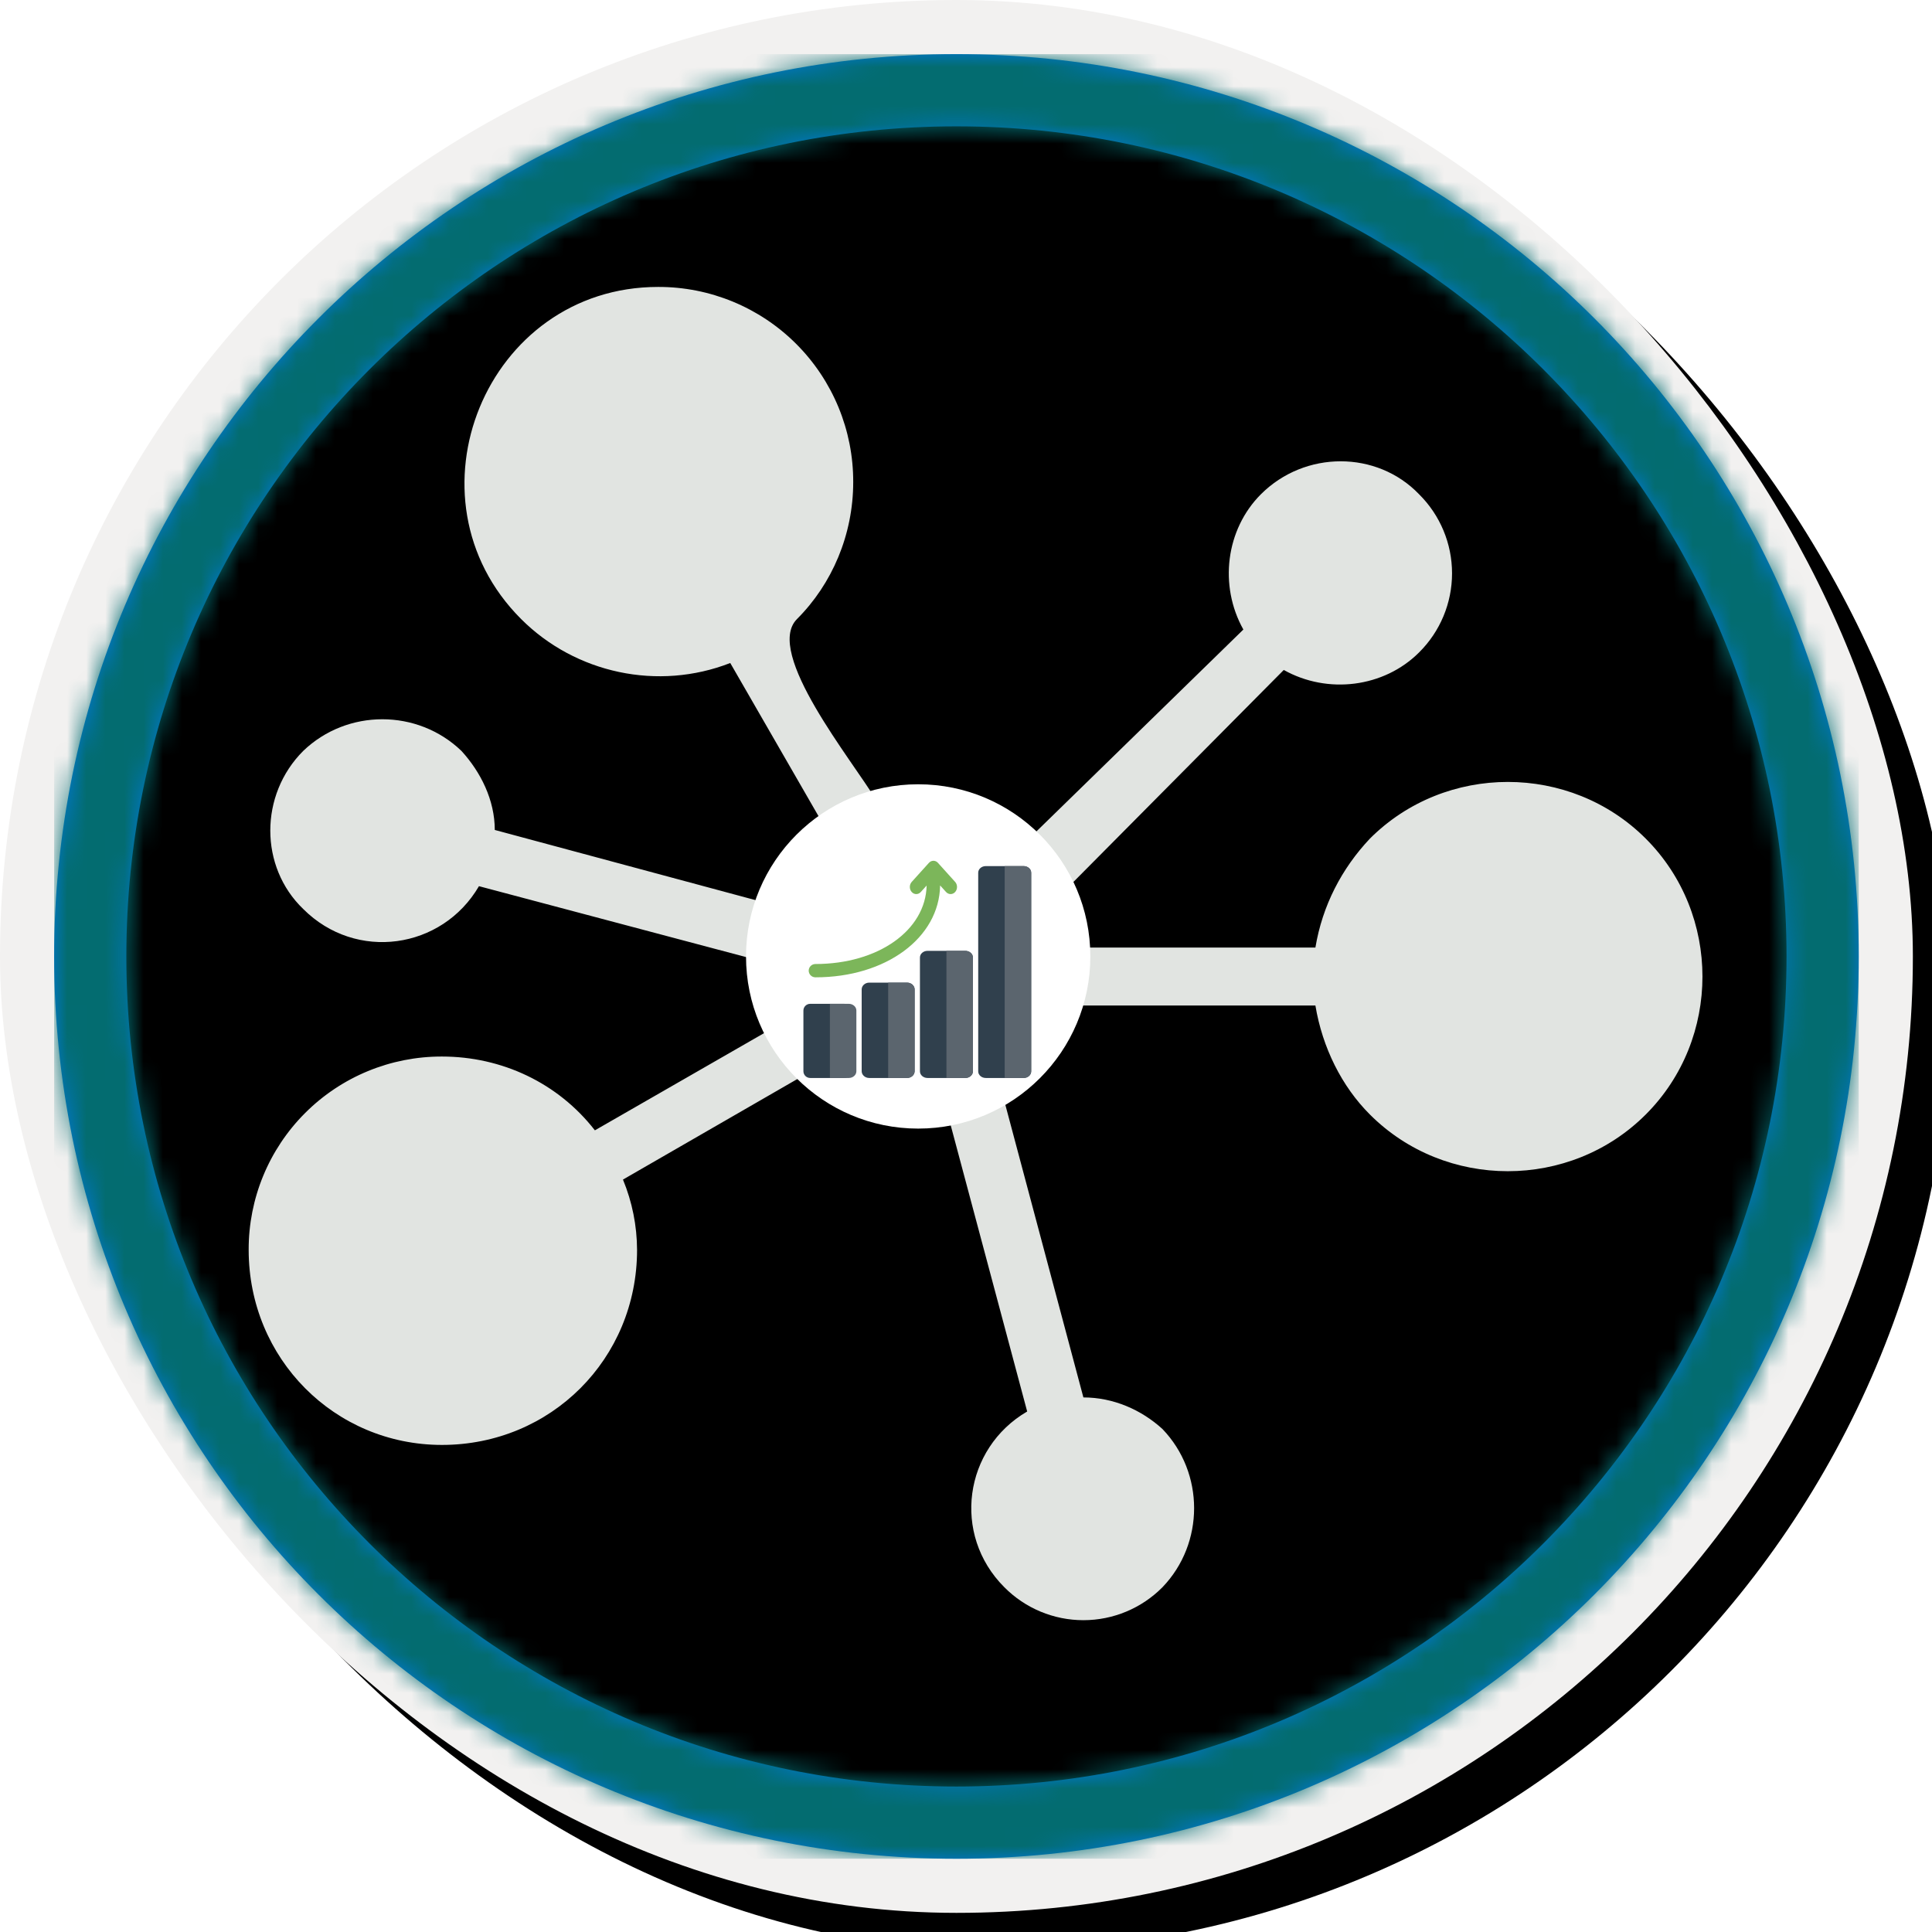 <?xml version="1.0" encoding="UTF-8"?>
<svg width="101px" height="101px" viewBox="0 0 101 101" version="1.1" xmlns="http://www.w3.org/2000/svg" xmlns:xlink="http://www.w3.org/1999/xlink">
    <!-- Generator: Sketch 63.1 (92452) - https://sketch.com -->
    <title>Customize and extend SharePoint/Working-with-External-Content-Graph-&amp;-3rd-Party-APIs</title>
    <desc>Created with Sketch.</desc>
    <defs>
        <rect id="path-1" x="0" y="0" width="94.34" height="94.34" rx="47.17"></rect>
        <linearGradient x1="50%" y1="2.351%" x2="50%" y2="100%" id="linearGradient-3">
            <stop stop-color="#036C70" offset="0%"></stop>
            <stop stop-color="#0E4F51" offset="100%"></stop>
        </linearGradient>
        <linearGradient x1="77.83%" y1="11.2%" x2="-99.689%" y2="253.808%" id="linearGradient-4">
            <stop stop-color="#FFFFFF" offset="0%"></stop>
            <stop stop-color="#000000" stop-opacity="0.5" offset="100%"></stop>
        </linearGradient>
        <rect id="path-5" x="0" y="0" width="94.34" height="94.34"></rect>
        <rect id="path-6" x="0" y="0" width="100" height="100" rx="50"></rect>
        <filter x="-0.5%" y="-0.5%" width="102.0%" height="102.0%" filterUnits="objectBoundingBox" id="filter-7">
            <feOffset dx="1" dy="1" in="SourceAlpha" result="shadowOffsetOuter1"></feOffset>
            <feMorphology radius="4" operator="erode" in="SourceAlpha" result="shadowInner"></feMorphology>
            <feOffset dx="1" dy="1" in="shadowInner" result="shadowInner"></feOffset>
            <feComposite in="shadowOffsetOuter1" in2="shadowInner" operator="out" result="shadowOffsetOuter1"></feComposite>
            <feColorMatrix values="0 0 0 0 0   0 0 0 0 0   0 0 0 0 0  0 0 0 0.15 0" type="matrix" in="shadowOffsetOuter1"></feColorMatrix>
        </filter>
        <path d="M50,2.83 C76.051,2.83 97.17,23.949 97.17,50 C97.17,76.051 76.051,97.17 50,97.17 C23.949,97.17 2.83,76.051 2.83,50 C2.83,23.949 23.949,2.83 50,2.83 Z M50,6.604 C26.033,6.604 6.604,26.033 6.604,50 C6.604,73.967 26.033,93.396 50,93.396 C73.967,93.396 93.396,73.967 93.396,50 C93.396,26.033 73.967,6.604 50,6.604 Z" id="path-8"></path>
        <filter x="-20.8%" y="-21.7%" width="141.7%" height="147.3%" filterUnits="objectBoundingBox" id="filter-10">
            <feOffset dx="0" dy="1" in="SourceAlpha" result="shadowOffsetOuter1"></feOffset>
            <feColorMatrix values="0 0 0 0 0   0 0 0 0 0   0 0 0 0 0  0 0 0 0.097 0" type="matrix" in="shadowOffsetOuter1" result="shadowMatrixOuter1"></feColorMatrix>
            <feMerge>
                <feMergeNode in="shadowMatrixOuter1"></feMergeNode>
                <feMergeNode in="SourceGraphic"></feMergeNode>
            </feMerge>
        </filter>
    </defs>
    <g id="Badges" stroke="none" stroke-width="1" fill="none" fill-rule="evenodd">
        <g id="Customize-and-extend-SharePoint" transform="translate(-160, -1270)">
            <g id="Customize-and-extend-SharePoint/Working-with-External-Content-Graph-&amp;-3rd-Party-APIs" transform="translate(160, 1270)">
                <g id="Badge-Plates/Circle">
                    <g id="BG" transform="translate(2.83, 2.83)">
                        <mask id="mask-2" fill="white">
                            <use xlink:href="#path-1"></use>
                        </mask>
                        <g></g>
                        <g id="Colors/Sharepoint/BG-Solid-1" mask="url(#mask-2)">
                            <rect id="Rectangle" fill="url(#linearGradient-3)" x="0" y="0" width="94.34" height="94.34"></rect>
                            <g id="Rectangle">
                                <use fill="#036C70" xlink:href="#path-5"></use>
                                <use fill-opacity="0.4" fill="url(#linearGradient-4)" xlink:href="#path-5"></use>
                            </g>
                        </g>
                    </g>
                    <g id="Border">
                        <g id="White-Border">
                            <use fill="black" fill-opacity="1" filter="url(#filter-7)" xlink:href="#path-6"></use>
                            <rect stroke="#F2F1F0" stroke-width="4" stroke-linejoin="square" x="2" y="2" width="96" height="96" rx="48"></rect>
                        </g>
                        <mask id="mask-9" fill="white">
                            <use xlink:href="#path-8"></use>
                        </mask>
                        <use id="Boarder" fill="#0078D4" fill-rule="nonzero" xlink:href="#path-8"></use>
                        <g id="Colors/Sharepoint/Border" mask="url(#mask-9)" fill="#036C70">
                            <g transform="translate(2.83, 2.83)" id="Rectangle">
                                <rect x="0" y="0" width="94.34" height="94.34"></rect>
                            </g>
                        </g>
                    </g>
                </g>
                <path d="M40.839,53.495 C40.289,52.485 40.012,51.382 39.921,50.278 L25.039,46.327 C23.109,49.634 18.608,50.278 15.854,47.522 C13.556,45.318 13.556,41.549 15.854,39.254 C18.151,37.05 21.826,37.05 24.121,39.254 C25.131,40.358 25.866,41.826 25.866,43.388 L40.197,47.245 C40.657,45.683 41.76,44.215 43.046,43.111 L38.176,34.66 C34.41,36.131 30.091,35.21 27.243,32.362 C20.906,26.025 25.407,15 34.407,15 C37.113,14.994 39.711,16.066 41.625,17.98 C43.538,19.894 44.611,22.491 44.604,25.198 C44.604,27.954 43.501,30.526 41.665,32.362 C39.92,34.107 44.604,39.803 45.799,41.824 C48.556,40.997 51.586,41.824 53.698,43.936 L65,32.911 C63.713,30.613 64.082,27.674 65.917,25.839 C68.215,23.541 71.981,23.541 74.186,25.839 C75.289,26.932 75.909,28.42 75.909,29.973 C75.909,31.525 75.289,33.014 74.186,34.107 C72.349,35.943 69.407,36.31 67.112,35.024 L55.538,46.688 C55.814,47.607 56.088,48.525 56.088,49.536 L68.766,49.536 C69.133,47.333 70.143,45.403 71.614,43.841 C75.565,39.89 82.087,39.89 86.036,43.841 C89.988,47.792 89.988,54.315 86.036,58.263 C82.084,62.216 75.561,62.216 71.614,58.263 C70.143,56.793 69.134,54.771 68.766,52.567 L55.443,52.567 C54.799,54.221 53.698,55.598 52.227,56.519 L56.637,73.054 C58.2,73.054 59.668,73.698 60.772,74.707 C62.976,77.005 62.976,80.68 60.772,82.975 C59.679,84.079 58.19,84.699 56.637,84.699 C55.084,84.699 53.596,84.079 52.503,82.975 C49.747,80.219 50.392,75.717 53.698,73.789 L49.379,57.622 C46.99,57.99 44.601,57.346 42.765,55.785 L32.567,61.665 C33.049,62.83 33.299,64.079 33.304,65.34 C33.304,71.036 28.801,75.537 23.105,75.537 C17.501,75.537 13,71.035 13,65.339 C12.992,62.656 14.054,60.081 15.951,58.185 C17.848,56.288 20.423,55.226 23.105,55.233 C26.23,55.233 29.17,56.61 31.099,59.091 L40.839,53.495 L40.839,53.495 Z" id="Fill-1" fill="#E1E4E1" fill-rule="nonzero"></path>
                <circle id="Oval" fill="#FFFFFF" cx="48" cy="50" r="9"></circle>
                <g id="Chart" filter="url(#filter-10)" transform="translate(42, 44)">
                    <path d="M11.512,0.277 L9.534,0.277 C9.315,0.277 9.138,0.432 9.138,0.623 L9.138,11.008 C9.138,11.199 9.315,11.354 9.534,11.354 L11.512,11.354 C11.73,11.354 11.908,11.199 11.908,11.008 L11.908,0.623 C11.908,0.432 11.73,0.277 11.512,0.277" id="Fill-49" fill="#30404D"></path>
                    <path d="M8.466,4.708 L6.488,4.708 C6.269,4.708 6.092,4.864 6.092,5.057 L6.092,11.004 C6.092,11.197 6.269,11.354 6.488,11.354 L8.466,11.354 C8.684,11.354 8.862,11.197 8.862,11.004 L8.862,5.057 C8.862,4.864 8.684,4.708 8.466,4.708" id="Fill-50" fill="#30404D"></path>
                    <path d="M5.42,6.369 L3.442,6.369 C3.223,6.369 3.046,6.529 3.046,6.725 L3.046,10.998 C3.046,11.194 3.223,11.354 3.442,11.354 L5.42,11.354 C5.638,11.354 5.815,11.194 5.815,10.998 L5.815,6.725 C5.815,6.529 5.638,6.369 5.42,6.369" id="Fill-51" fill="#30404D"></path>
                    <path d="M2.136,7.477 L0.356,7.477 C0.159,7.477 0,7.635 0,7.829 L0,11.001 C0,11.196 0.159,11.354 0.356,11.354 L2.136,11.354 C2.333,11.354 2.492,11.196 2.492,11.001 L2.492,7.829 C2.492,7.635 2.333,7.477 2.136,7.477" id="Fill-52" fill="#30404D"></path>
                    <path d="M7.933,1.104 C7.932,1.103 7.931,1.103 7.93,1.102 L7.037,0.112 C7.036,0.111 7.036,0.109 7.035,0.109 C6.923,-0.016 6.751,-0.033 6.621,0.055 C6.6,0.07 6.579,0.088 6.56,0.109 L5.662,1.104 C5.531,1.25 5.531,1.486 5.662,1.631 C5.794,1.777 6.006,1.777 6.137,1.631 L6.442,1.294 C6.39,3.637 3.91,5.396 0.629,5.396 C0.435,5.396 0.277,5.552 0.277,5.744 C0.277,5.936 0.435,6.092 0.629,6.092 C4.315,6.092 7.101,4.032 7.147,1.288 L7.457,1.632 L7.457,1.631 C7.589,1.777 7.801,1.777 7.933,1.632 C8.063,1.486 8.063,1.25 7.933,1.104" id="Fill-53" fill="#7CB65A"></path>
                    <path d="M11.512,0.277 L10.523,0.277 L10.523,11.354 L11.512,11.354 C11.73,11.354 11.908,11.199 11.908,11.008 L11.908,0.623 C11.908,0.432 11.73,0.277 11.512,0.277" id="Fill-54" fill="#5B656E"></path>
                    <path d="M8.466,4.708 L7.477,4.708 L7.477,11.354 L8.466,11.354 C8.684,11.354 8.862,11.197 8.862,11.004 L8.862,5.057 C8.862,4.864 8.684,4.708 8.466,4.708" id="Fill-55" fill="#5B656E"></path>
                    <path d="M5.42,6.369 L4.431,6.369 L4.431,11.354 L5.42,11.354 C5.638,11.354 5.815,11.194 5.815,10.998 L5.815,6.725 C5.815,6.529 5.638,6.369 5.42,6.369" id="Fill-56" fill="#5B656E"></path>
                    <path d="M2.374,7.477 L1.385,7.477 L1.385,11.354 L2.374,11.354 C2.592,11.354 2.769,11.196 2.769,11.001 L2.769,7.829 C2.769,7.635 2.592,7.477 2.374,7.477" id="Fill-57" fill="#5B656E"></path>
                </g>
            </g>
        </g>
    </g>
</svg>